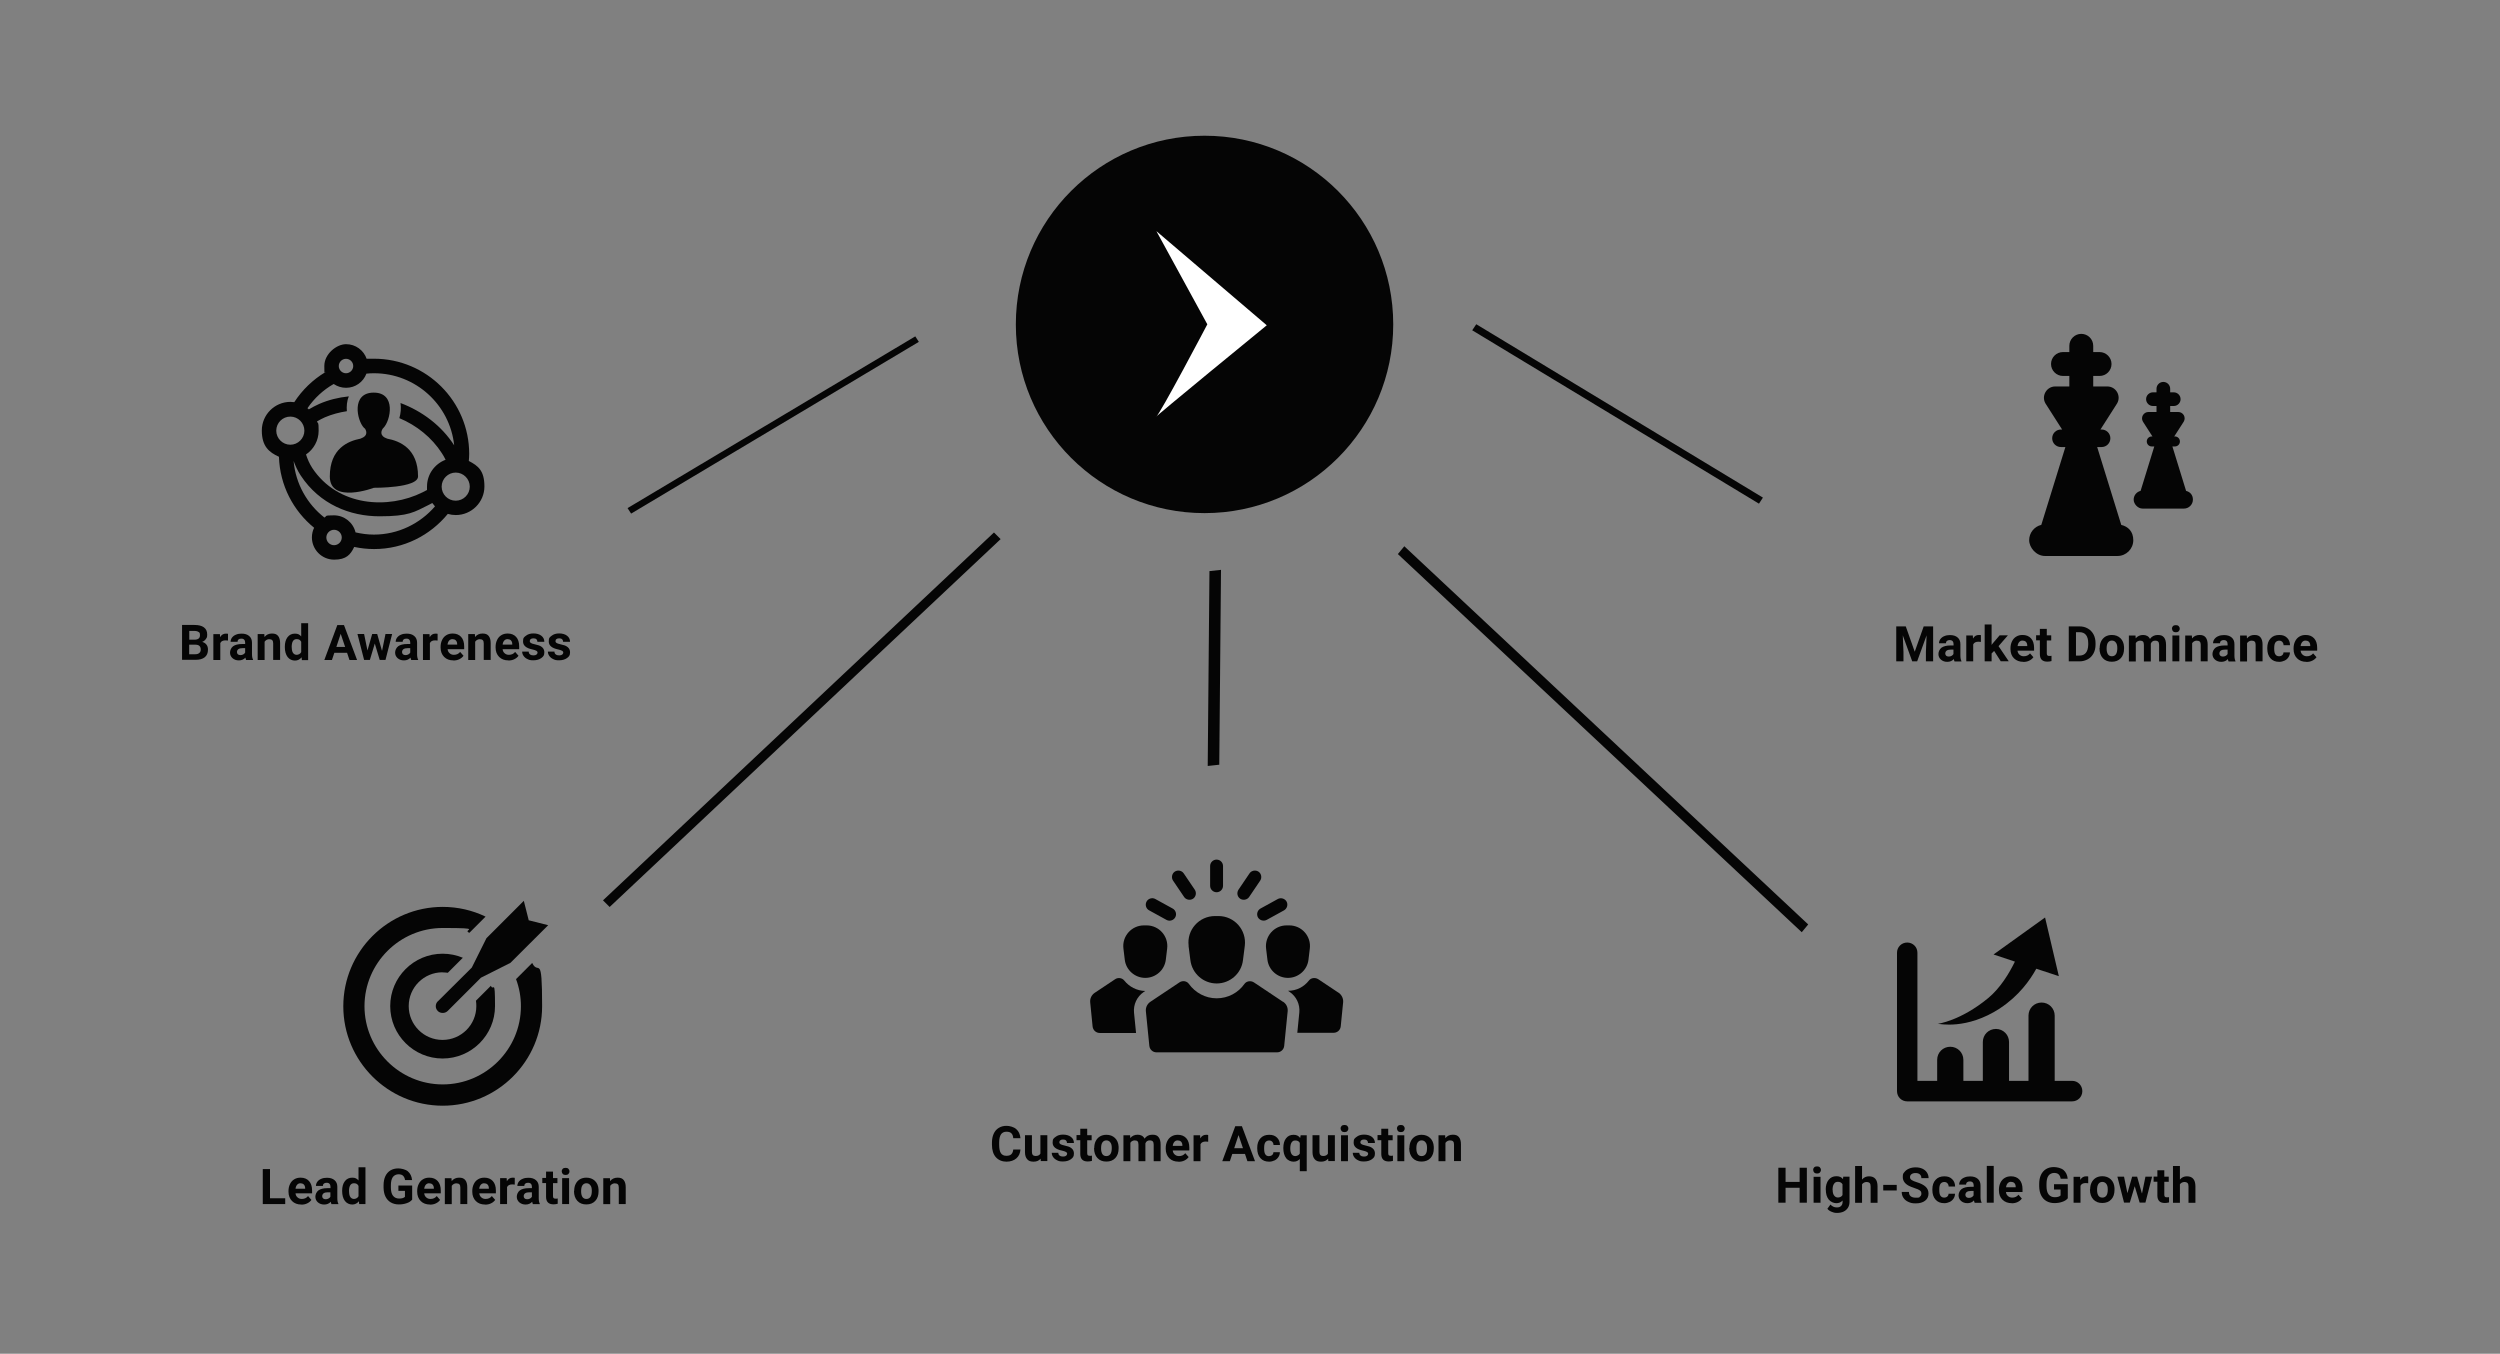 <svg viewBox="0 0 2595.4 1405.4" version="1.1" xmlns="http://www.w3.org/2000/svg">
  <rect x="0" y="0" width="2595.4" height="1405.4" fill="#808080" stroke="none"/>
  <defs>
    <style>
      .cls-1 {
        fill: #050505;
      }

      .cls-2 {
        fill: #fff;
      }
    </style>
  </defs>
  
  <g>
    <g id="Layer_1">
      <g>
        <path d="M535.7,1016.4c3.3,8.8,5.1,18.3,5.1,28.2,0,44.8-36.5,81.2-81.2,81.2s-81.2-36.5-81.2-81.2,36.5-81.2,81.2-81.2,19.1,1.8,27.7,5l16.8-16.8c-13.5-6.5-28.6-10.1-44.5-10.1-56.9,0-103.2,46.3-103.2,103.2s46.3,103.2,103.2,103.2,103.2-46.3,103.2-103.2-3.7-31.3-10.3-45l-16.8,16.8Z" class="cls-1"></path>
        <path d="M459.6,1009.5c1.9,0,3.6.2,5.3.4l15.6-15.6c-6.5-2.7-13.5-4.2-21-4.2-30,0-54.4,24.4-54.4,54.4s24.4,54.4,54.4,54.4,54.4-24.4,54.4-54.4-1.5-14.7-4.3-21.1l-15.5,15.5c.3,1.8.4,3.6.4,5.6,0,19.4-15.7,35.1-35.1,35.1s-35.1-15.7-35.1-35.1c0-19.4,15.7-35.1,35.1-35.1Z" class="cls-1"></path>
        <path d="M454.5,1039.5c-2.8,2.8-2.8,7.3,0,10.1,1.3,1.3,3.1,2,5.1,2s3.7-.7,5.1-2l34.6-34.6,30.6-15.4,39.2-39.1-20.2-5.1-5.1-20.2-38.8,38.8-15.2,30.5-35.3,35.1Z" class="cls-1"></path>
      </g>
      <g>
        <path d="M378.8,444.8c1.3,2,4.2,7.5-4.6,10.6h0c-12.8,2.5-31.8,10.2-31.8,39.2s45.8,11.8,45.8,11.8c0,0,45.8.4,45.8-11.8,0-29.1-19.2-36.8-32-39.2-8.7-3-5.9-8.5-4.6-10.5.3-.2.5-.4.7-.7,7.4-7.5,13.5-36.6-10.1-36.6s-17.5,29-10.1,36.6c.4.4.6.5.9.7Z" class="cls-1"></path>
        <path d="M486.7,478.7c.2-2.5.4-5,.4-7.5,0-54.5-44.3-98.8-98.8-98.8s-5.1,0-7.6.3c-3-9-11.5-15.4-21.4-15.4s-22.6,10.1-22.6,22.6.4,4.4,1,6.5c-13,7.8-24,18.5-32.2,31.1-1.3-.2-2.7-.3-4-.3-16.3,0-29.7,13.3-29.7,29.7s7.4,22.6,17.8,27.3c.9,29.7,14.9,56.1,36.5,73.7-1.5,3-2.3,6.5-2.3,10,0,12.7,10.3,23.1,23.1,23.1s17.1-5.4,20.8-13.2c6.7,1.4,13.6,2.2,20.7,2.2,30.9,0,58.3-14.3,76.5-36.5,2.7.8,5.5,1.2,8.3,1.2,16.3,0,29.7-13.3,29.7-29.7s-6.5-21.4-16.1-26.4ZM359.2,372.5c4.2,0,7.5,3.4,7.5,7.5s-3.4,7.5-7.5,7.5-7.5-3.4-7.5-7.5,3.4-7.5,7.5-7.5ZM346.7,398.8c3.6,2.4,7.9,3.8,12.6,3.8,9.7,0,17.9-6.1,21.1-14.7,2.6-.3,5.2-.4,7.9-.4,43.2,0,78.8,32.8,83.2,74.8-13.1-20.3-33.1-35.4-55.7-43.9.7,5.1.3,10.7-1.2,15.7,17.9,7.5,33.7,20.1,44.2,36.5,1.4,2.2,2.7,4.4,3.8,6.7-11.3,4.3-19.3,15.1-19.3,27.8s0,2.3.2,3.5c-1.5.8-3.1,1.6-4.8,2.5-35.6,17.8-87.8,15-114.5-25.2-2.9-4.5-5-9.3-6.5-14.1,7.9-5.3,13.1-14.4,13.1-24.6s-.6-6.7-1.7-9.7c2.7-1.6,5.4-3,8.3-4.3,7.3-3.1,14.9-5.1,22.7-6.3-.4-5.2,0-10.6,2-15.2,0,0,0-.2,0-.2-10.6,1.1-21,3.6-30.8,7.9-3.7,1.6-7.3,3.6-10.7,5.6-.4-.4-.9-.8-1.4-1.2,7.1-10.4,16.3-18.9,27.1-25.1ZM301.4,432.5c8.1,0,14.6,6.6,14.6,14.6s-6.6,14.6-14.6,14.6-14.6-6.6-14.6-14.6,6.5-14.6,14.6-14.6ZM346.8,566c-4.4,0-8-3.6-8-8s3.6-8,8-8,8,3.6,8,8c0,4.4-3.6,8-8,8ZM388.2,555c-6.6,0-13-.9-19.1-2.3-2.4-10.1-11.5-17.7-22.4-17.7s-6.9.8-9.9,2.3c-17.8-13.9-29.9-34.9-32-58.8,1.8,5.1,4.2,10.3,7.5,15.3,19.6,29.7,51,42.2,81.7,42.2s36-4.4,51.2-11.9c1.2-.6,2.4-1.2,3.6-1.9.9,1.2,1.8,2.4,2.8,3.5-15.4,17.8-38.1,29.3-63.5,29.3ZM473.1,519.8c-8.1,0-14.6-6.6-14.6-14.6s6.6-14.6,14.6-14.6,14.6,6.6,14.6,14.6-6.5,14.6-14.6,14.6Z" class="cls-1"></path>
      </g>
      <g>
        <path d="M2151.3,1122.1h-18.2v-67.7c0-7.5-6-13.6-13.6-13.6s-13.6,6-13.6,13.6v67.7h-20.2v-40.3c0-7.5-6-13.6-13.6-13.6s-13.6,6-13.6,13.6v40.3h-20.2v-21.8c0-7.5-6-13.6-13.6-13.6s-13.6,6-13.6,13.6v21.8h-20.5v-133c0-5.9-4.7-10.6-10.6-10.6s-10.6,4.7-10.6,10.6v143.7c0,5.9,4.7,10.6,10.6,10.6h171.2c5.9,0,10.6-4.7,10.6-10.6s-4.6-10.7-10.5-10.7Z" class="cls-1"></path>
        <path d="M2076.4,1046.7c19.5-12.8,31.2-29.3,37.6-41l23.4,7.7-14.3-60.9-53.5,38.4,22.2,7.4c-5.7,11.7-15,27.4-27.9,38-28.7,23.6-52.2,26.6-52.2,26.6,1.3-.2,29.8,6.7,64.8-16.2Z" class="cls-1"></path>
      </g>
      <g>
        <path d="M1167.7,996.4c1.3,10.7,10.5,18.8,21.3,18.8s20-8.1,21.3-18.8l1.4-11.6c1.6-12.8-8.4-24.1-21.3-24.1h-2.8c-12.9,0-22.9,11.3-21.3,24.1l1.4,11.6Z" class="cls-1"></path>
        <path d="M1314.4,984.8l1.4,11.6c1.3,10.7,10.5,18.8,21.3,18.8s20-8.1,21.3-18.8l1.4-11.6c1.6-12.8-8.4-24.1-21.3-24.1h-2.8c-12.9,0-22.8,11.3-21.3,24.1Z" class="cls-1"></path>
        <path d="M1167.2,1018c-2.3-2.9-6.6-3.5-9.7-1.3l-21,14c-3.3,2.2-5.1,6-4.7,9.9l2.5,25.1c.4,3.8,3.6,6.7,7.4,6.7h37.7l-2.1-21.1c-.8-8.4,3-16.6,10-21.4l1.6-1.1h0c-8.7-.2-16.6-4.4-21.7-10.8Z" class="cls-1"></path>
        <path d="M1389.6,1030.6l-21-14c-3.1-2-7.5-1.6-9.7,1.3-5.1,6.6-12.9,10.7-21.7,10.7h0l1.6,1.1c7.1,4.8,10.9,13,10.1,21.4l-2.1,21.1h37.7c3.8,0,7-2.8,7.4-6.7l2.5-25.1c.3-3.8-1.5-7.6-4.8-9.9Z" class="cls-1"></path>
        <path d="M1331.9,1040l-30.1-20.1c-3.2-2.1-7.7-1.5-9.9,1.6-6.4,9.1-17,14.9-28.8,14.9s-22.3-5.9-28.8-14.9c-2.2-3.2-6.7-3.8-9.9-1.6l-30.1,20.1c-3.3,2.2-5.1,6-4.7,9.9l3.6,35.9c.4,3.8,3.6,6.7,7.4,6.7h125.2c3.8,0,7-2.8,7.4-6.7l3.6-35.9c.4-4-1.4-7.7-4.7-9.9Z" class="cls-1"></path>
        <path d="M1233.9,981.9l1.9,14.9c1.7,13.8,13.4,24.2,27.3,24.2s25.7-10.4,27.3-24.2l1.9-14.9c2-16.4-10.8-30.9-27.3-30.9h-3.6c-16.7,0-29.5,14.5-27.4,30.9Z" class="cls-1"></path>
        <path d="M1263,926.3c3.7,0,6.7-3,6.7-6.7v-20.5c0-3.7-3-6.7-6.7-6.7s-6.7,3-6.7,6.7v20.5c0,3.7,3.1,6.7,6.7,6.7Z" class="cls-1"></path>
        <path d="M1229.3,931.2c2,3,6.3,3.8,9.3,1.8,3-2,3.8-6.3,1.8-9.3l-11.5-17c-2-3-6.3-3.8-9.3-1.8-3,2-3.8,6.3-1.8,9.3l11.5,17Z" class="cls-1"></path>
        <path d="M1193,945.1l18,9.9c3.2,1.8,7.4.5,9.1-2.7,1.8-3.2.5-7.4-2.7-9.1l-18-9.9c-3.2-1.8-7.4-.5-9.1,2.7-1.8,3.3-.5,7.4,2.7,9.1Z" class="cls-1"></path>
        <path d="M1287.5,933c3,2,7.3,1.2,9.3-1.8l11.5-17c2-3,1.2-7.3-1.8-9.3-3-2-7.3-1.2-9.3,1.8l-11.5,17c-2,3.1-1.2,7.3,1.8,9.3Z" class="cls-1"></path>
        <path d="M1305.9,952.3c1.8,3.2,5.9,4.4,9.1,2.7l18-9.9c3.2-1.8,4.4-5.9,2.7-9.1-1.8-3.2-5.9-4.4-9.1-2.7l-18,9.9c-3.2,1.8-4.4,5.9-2.7,9.1Z" class="cls-1"></path>
      </g>
      <g>
        <circle r="195.9" cy="336.8" cx="1250.5" class="cls-1"></circle>
        <path d="M1200.7,240.1l114.4,97.6s-118.6,97-115,95.2c3.6-1.7,53.3-96.2,53.3-96.2l-52.8-96.6Z" class="cls-2" id="Arrow"></path>
      </g>
      <polygon points="953.9 354.9 655.2 533.2 651.5 527.5 950.2 349.2 953.9 354.9" class="cls-1"></polygon>
      <polygon points="1038.8 559.7 632.9 941.6 626 934.7 1031.9 552.8 1038.8 559.7" class="cls-1"></polygon>
      <polygon points="1528.4 342.9 1826.1 522.9 1830.2 516.6 1532.6 336.6 1528.4 342.9" class="cls-1"></polygon>
      <polygon points="1451.2 575.2 1870.5 967.8 1877.2 959.7 1457.9 567.1 1451.2 575.2" class="cls-1"></polygon>
      <polygon points="1267.6 591.6 1265.8 793.9 1253.8 795.2 1255.6 592.9 1267.6 591.6" class="cls-1"></polygon>
      <path d="M2202.2,544.9l-25-80.8h4.6c5.1,0,9.1-4.1,9.1-9.1h0c0-5.1-4.1-9.1-9.1-9.1h-1.2l17.3-27.1c4.5-7.8-1.1-17.6-10.2-17.6h-14.6v-10.9h6.6c6.9,0,12.4-5.6,12.4-12.4s-5.6-12.4-12.4-12.4h-6.6v-6.5c0-6.9-5.6-12.4-12.4-12.4s-12.4,5.6-12.4,12.4v6.5h-6.6c-6.9,0-12.4,5.6-12.4,12.4s5.6,12.4,12.4,12.4h6.6v10.9h-14.6c-9,0-14.7,9.8-10.2,17.6l17.3,27.1h-1.2c-5.1,0-9.1,4.1-9.1,9.1h0c0,5.1,4.1,9.1,9.1,9.1h4.6l-25,80.8c-7.2,1.7-12.6,8.2-12.6,15.9s7.3,16.4,16.4,16.4h75.3c9,0,16.4-7.3,16.4-16.4s-5.4-14.2-12.6-15.9Z" class="cls-1"></path>
      <path d="M2269.5,509.6l-14.2-46.1h2.6c2.9,0,5.2-2.3,5.2-5.2h0c0-2.9-2.3-5.2-5.2-5.2h-.7l9.9-15.4c2.6-4.5-.6-10-5.8-10h-8.3v-6.2h3.7c3.9,0,7.1-3.2,7.1-7.1s-3.2-7.1-7.1-7.1h-3.7v-3.7c0-3.9-3.2-7.1-7.1-7.1s-7.1,3.2-7.1,7.1v3.7h-3.7c-3.9,0-7.1,3.2-7.1,7.1s3.2,7.1,7.1,7.1h3.7v6.2h-8.3c-5.2,0-8.4,5.6-5.8,10l9.9,15.4h-.7c-2.9,0-5.2,2.3-5.2,5.2h0c0,2.9,2.3,5.2,5.2,5.2h2.6l-14.2,46.1c-4.1,1-7.2,4.7-7.2,9.1s4.2,9.3,9.3,9.3h42.9c5.1,0,9.3-4.2,9.3-9.3s-3.1-8.1-7.2-9.1Z" class="cls-1"></path>
      <g>
        <path d="M189,685.1v-36.3h12.7c4.4,0,7.7.8,10,2.5,2.3,1.7,3.4,4.2,3.4,7.4s-.5,3.3-1.4,4.7c-.9,1.4-2.2,2.3-3.8,3,1.9.5,3.3,1.4,4.4,2.8,1.1,1.4,1.6,3.1,1.6,5.2,0,3.5-1.1,6.1-3.3,7.9-2.2,1.8-5.4,2.7-9.5,2.7h-14.1ZM196.4,664.1h5.5c3.8,0,5.7-1.6,5.7-4.5s-.5-2.8-1.4-3.5c-1-.7-2.5-1.1-4.5-1.1h-5.2v9.1ZM196.4,669.4v9.8h6.4c1.8,0,3.1-.4,4.1-1.3,1-.8,1.5-2,1.5-3.5,0-3.3-1.7-5-5.2-5.1h-6.8Z" class="cls-1"></path>
        <path d="M236.7,665c-1-.1-1.8-.2-2.6-.2-2.7,0-4.5.9-5.4,2.8v17.6h-7.2v-26.9h6.8l.2,3.2c1.4-2.5,3.4-3.7,6-3.7s1.5.1,2.2.3v6.9Z" class="cls-1"></path>
        <path d="M255.5,685.1c-.3-.6-.6-1.5-.7-2.4-1.7,1.9-4,2.9-6.8,2.9s-4.8-.8-6.6-2.3c-1.7-1.5-2.6-3.5-2.6-5.8s1.1-5,3.2-6.6c2.1-1.5,5.2-2.3,9.2-2.3h3.3v-1.5c0-1.2-.3-2.2-1-3-.6-.7-1.6-1.1-3-1.1s-2.2.3-2.9.9c-.7.6-1,1.4-1,2.4h-7.2c0-1.6.5-3,1.4-4.3,1-1.3,2.3-2.4,4.1-3.1,1.8-.8,3.7-1.1,5.9-1.1,3.3,0,6,.8,7.9,2.5,2,1.7,2.9,4,2.9,7v11.7c0,2.6.4,4.5,1.1,5.8v.4h-7.3ZM249.6,680.1c1.1,0,2-.2,2.9-.7.9-.5,1.6-1.1,2-1.9v-4.6h-2.7c-3.6,0-5.5,1.2-5.8,3.7v.4c0,.9.3,1.6.9,2.2.6.6,1.5.9,2.6.9Z" class="cls-1"></path>
        <path d="M274.4,658.2l.2,3.1c1.9-2.4,4.5-3.6,7.7-3.6s5,.8,6.4,2.5c1.4,1.7,2.1,4.2,2.1,7.5v17.4h-7.2v-17.2c0-1.5-.3-2.6-1-3.3-.7-.7-1.8-1-3.3-1s-3.5.9-4.6,2.6v19h-7.2v-26.9h6.8Z" class="cls-1"></path>
        <path d="M295.7,671.5c0-4.2.9-7.5,2.8-10,1.9-2.5,4.5-3.7,7.7-3.7s4.8,1,6.5,2.9v-13.7h7.2v38.3h-6.5l-.3-2.9c-1.8,2.2-4.1,3.4-6.9,3.4s-5.7-1.2-7.6-3.7c-1.9-2.5-2.9-6-2.9-10.4ZM302.9,672c0,2.5.4,4.5,1.3,5.8.9,1.3,2.2,2,3.8,2s3.8-.9,4.7-2.8v-10.7c-.9-1.9-2.4-2.8-4.7-2.8-3.5,0-5.2,2.8-5.2,8.5Z" class="cls-1"></path>
        <path d="M360.2,677.7h-13.1l-2.5,7.5h-7.9l13.5-36.3h6.9l13.6,36.3h-7.9l-2.5-7.5ZM349.2,671.6h9.1l-4.6-13.6-4.5,13.6Z" class="cls-1"></path>
        <path d="M396.7,675.4l3.5-17.2h6.9l-6.9,26.9h-6l-5.1-17-5.1,17h-6l-6.9-26.9h6.9l3.5,17.1,4.9-17.1h5.2l4.9,17.2Z" class="cls-1"></path>
        <path d="M426.9,685.1c-.3-.6-.6-1.5-.7-2.4-1.7,1.9-4,2.9-6.8,2.9s-4.8-.8-6.6-2.3c-1.7-1.5-2.6-3.5-2.6-5.8s1.1-5,3.2-6.6c2.1-1.5,5.2-2.3,9.2-2.3h3.3v-1.5c0-1.2-.3-2.2-1-3-.6-.7-1.6-1.1-3-1.1s-2.2.3-2.9.9c-.7.6-1,1.4-1,2.4h-7.2c0-1.6.5-3,1.4-4.3,1-1.3,2.3-2.4,4.1-3.1,1.8-.8,3.7-1.1,5.9-1.1,3.3,0,6,.8,7.9,2.5,2,1.7,2.9,4,2.9,7v11.7c0,2.6.4,4.5,1.1,5.8v.4h-7.3ZM421,680.1c1.1,0,2-.2,2.9-.7.9-.5,1.6-1.1,2-1.9v-4.6h-2.7c-3.6,0-5.5,1.2-5.8,3.7v.4c0,.9.3,1.6.9,2.2.6.6,1.5.9,2.6.9Z" class="cls-1"></path>
        <path d="M454.3,665c-1-.1-1.8-.2-2.6-.2-2.7,0-4.5.9-5.4,2.8v17.6h-7.2v-26.9h6.8l.2,3.2c1.4-2.5,3.4-3.7,6-3.7s1.5.1,2.2.3v6.9Z" class="cls-1"></path>
        <path d="M470.7,685.6c-4,0-7.2-1.2-9.6-3.6s-3.7-5.7-3.7-9.7v-.7c0-2.7.5-5.1,1.6-7.3,1-2.1,2.5-3.8,4.4-4.9,1.9-1.2,4.1-1.7,6.6-1.7,3.7,0,6.6,1.2,8.7,3.5,2.1,2.3,3.2,5.6,3.2,9.9v2.9h-17.2c.2,1.8.9,3.2,2.1,4.2,1.2,1.1,2.7,1.6,4.4,1.6,2.8,0,4.9-1,6.5-3l3.5,4c-1.1,1.5-2.5,2.7-4.4,3.6-1.8.9-3.9,1.3-6.1,1.3ZM469.8,663.5c-1.4,0-2.6.5-3.5,1.5-.9,1-1.5,2.4-1.7,4.2h10v-.6c0-1.6-.5-2.8-1.3-3.7-.8-.9-2-1.3-3.5-1.3Z" class="cls-1"></path>
        <path d="M493,658.2l.2,3.1c1.9-2.4,4.5-3.6,7.7-3.6s5,.8,6.4,2.5c1.4,1.7,2.1,4.2,2.1,7.5v17.4h-7.2v-17.2c0-1.5-.3-2.6-1-3.3-.7-.7-1.8-1-3.3-1s-3.5.9-4.6,2.6v19h-7.2v-26.9h6.8Z" class="cls-1"></path>
        <path d="M527.8,685.6c-4,0-7.2-1.2-9.6-3.6s-3.7-5.7-3.7-9.7v-.7c0-2.7.5-5.1,1.6-7.3,1-2.1,2.5-3.8,4.4-4.9,1.9-1.2,4.1-1.7,6.6-1.7,3.7,0,6.6,1.2,8.7,3.5,2.1,2.3,3.2,5.6,3.2,9.9v2.9h-17.2c.2,1.8.9,3.2,2.1,4.2,1.2,1.1,2.7,1.6,4.4,1.6,2.8,0,4.9-1,6.5-3l3.5,4c-1.1,1.5-2.5,2.7-4.4,3.6-1.8.9-3.9,1.3-6.1,1.3ZM527,663.5c-1.4,0-2.6.5-3.5,1.5-.9,1-1.5,2.4-1.7,4.2h10v-.6c0-1.6-.5-2.8-1.3-3.7-.8-.9-2-1.3-3.5-1.3Z" class="cls-1"></path>
        <path d="M558.1,677.7c0-.9-.4-1.6-1.3-2.1-.9-.5-2.3-1-4.2-1.4-6.4-1.3-9.6-4.1-9.6-8.2s1-4.4,3-6,4.6-2.4,7.8-2.4,6.2.8,8.2,2.4c2.1,1.6,3.1,3.7,3.1,6.3h-7.2c0-1-.3-1.9-1-2.6-.7-.7-1.7-1-3.1-1s-2.2.3-2.8.8c-.7.5-1,1.2-1,2.1s.4,1.4,1.1,1.9,2,.9,3.8,1.3c1.8.4,3.3.8,4.5,1.2,3.8,1.4,5.7,3.8,5.7,7.2s-1.1,4.4-3.2,6c-2.1,1.5-4.8,2.3-8.2,2.3s-4.3-.4-6-1.2c-1.8-.8-3.1-1.9-4.1-3.3s-1.5-2.9-1.5-4.5h6.8c0,1.3.5,2.3,1.4,2.9.9.7,2.1,1,3.5,1s2.4-.3,3.1-.8c.7-.5,1.1-1.2,1.1-2.1Z" class="cls-1"></path>
        <path d="M584.8,677.7c0-.9-.4-1.6-1.3-2.1-.9-.5-2.3-1-4.2-1.4-6.4-1.3-9.6-4.1-9.6-8.2s1-4.4,3-6,4.6-2.4,7.8-2.4,6.2.8,8.2,2.4c2.1,1.6,3.1,3.7,3.1,6.3h-7.2c0-1-.3-1.9-1-2.6-.7-.7-1.7-1-3.1-1s-2.2.3-2.8.8c-.7.5-1,1.2-1,2.1s.4,1.4,1.1,1.9,2,.9,3.8,1.3c1.8.4,3.3.8,4.5,1.2,3.8,1.4,5.7,3.8,5.7,7.2s-1.1,4.4-3.2,6c-2.1,1.5-4.8,2.3-8.2,2.3s-4.3-.4-6-1.2c-1.8-.8-3.1-1.9-4.1-3.3s-1.5-2.9-1.5-4.5h6.8c0,1.3.5,2.3,1.4,2.9.9.7,2.1,1,3.5,1s2.4-.3,3.1-.8c.7-.5,1.1-1.2,1.1-2.1Z" class="cls-1"></path>
      </g>
      <g>
        <path d="M280.2,1244h15.9v6h-23.3v-36.3h7.5v30.3Z" class="cls-1"></path>
        <path d="M312.8,1250.5c-4,0-7.2-1.2-9.6-3.6s-3.7-5.7-3.7-9.7v-.7c0-2.7.5-5.1,1.6-7.3,1-2.1,2.5-3.8,4.4-4.9,1.9-1.2,4.1-1.7,6.6-1.7,3.7,0,6.6,1.2,8.7,3.5,2.1,2.3,3.2,5.6,3.2,9.9v2.9h-17.2c.2,1.8.9,3.2,2.1,4.2,1.2,1.1,2.7,1.6,4.4,1.6,2.8,0,4.9-1,6.5-3l3.5,4c-1.1,1.5-2.5,2.7-4.4,3.6-1.8.9-3.9,1.3-6.1,1.3ZM312,1228.4c-1.4,0-2.6.5-3.5,1.5-.9,1-1.5,2.4-1.7,4.2h10v-.6c0-1.6-.5-2.8-1.3-3.7-.8-.9-2-1.3-3.5-1.3Z" class="cls-1"></path>
        <path d="M344.1,1250c-.3-.6-.6-1.5-.7-2.4-1.7,1.9-4,2.9-6.8,2.9s-4.8-.8-6.6-2.3c-1.7-1.5-2.6-3.5-2.6-5.8s1.1-5,3.2-6.6c2.1-1.5,5.2-2.3,9.2-2.3h3.3v-1.5c0-1.2-.3-2.2-1-3-.6-.7-1.6-1.1-3-1.1s-2.2.3-2.9.9c-.7.6-1,1.4-1,2.4h-7.2c0-1.6.5-3,1.4-4.3,1-1.3,2.3-2.4,4.1-3.1,1.8-.8,3.7-1.1,5.9-1.1,3.3,0,6,.8,7.9,2.5,2,1.7,2.9,4,2.9,7v11.7c0,2.6.4,4.5,1.1,5.8v.4h-7.3ZM338.1,1245c1.1,0,2-.2,2.9-.7.9-.5,1.6-1.1,2-1.9v-4.6h-2.7c-3.6,0-5.5,1.2-5.8,3.7v.4c0,.9.3,1.6.9,2.2.6.6,1.5.9,2.6.9Z" class="cls-1"></path>
        <path d="M355.2,1236.3c0-4.2.9-7.5,2.8-10s4.5-3.7,7.7-3.7,4.8,1,6.5,2.9v-13.7h7.2v38.2h-6.5l-.3-2.9c-1.8,2.2-4.1,3.4-6.9,3.4s-5.7-1.2-7.6-3.7c-1.9-2.5-2.9-6-2.9-10.4ZM362.4,1236.9c0,2.5.4,4.5,1.3,5.8.9,1.3,2.2,2,3.8,2s3.8-.9,4.7-2.8v-10.7c-.9-1.9-2.4-2.8-4.7-2.8-3.5,0-5.2,2.8-5.2,8.5Z" class="cls-1"></path>
        <path d="M427.9,1245.4c-1.3,1.6-3.2,2.9-5.7,3.7-2.5.9-5.2,1.3-8.2,1.3s-5.9-.7-8.3-2.1c-2.4-1.4-4.2-3.4-5.5-6s-1.9-5.7-2-9.2v-2.5c0-3.6.6-6.8,1.8-9.4,1.2-2.6,3-4.7,5.3-6.1s5-2.1,8.1-2.1,7.7,1,10.1,3.1c2.4,2.1,3.9,5,4.3,9h-7.3c-.3-2.1-1.1-3.6-2.2-4.6s-2.7-1.4-4.7-1.4-4.5,1-5.8,2.9c-1.3,1.9-2,4.7-2,8.5v2.3c0,3.8.7,6.7,2.2,8.6s3.6,2.9,6.4,2.9,4.8-.6,6-1.8v-6.2h-6.8v-5.5h14.3v14.5Z" class="cls-1"></path>
        <path d="M446.4,1250.5c-4,0-7.2-1.2-9.6-3.6s-3.7-5.7-3.7-9.7v-.7c0-2.7.5-5.1,1.6-7.3,1-2.1,2.5-3.8,4.4-4.9,1.9-1.2,4.1-1.7,6.6-1.7,3.7,0,6.6,1.2,8.7,3.5,2.1,2.3,3.2,5.6,3.2,9.9v2.9h-17.2c.2,1.8.9,3.2,2.1,4.2,1.2,1.1,2.7,1.6,4.4,1.6,2.8,0,4.9-1,6.5-3l3.5,4c-1.1,1.5-2.5,2.7-4.4,3.6-1.8.9-3.9,1.3-6.1,1.3ZM445.6,1228.4c-1.4,0-2.6.5-3.5,1.5-.9,1-1.5,2.4-1.7,4.2h10v-.6c0-1.6-.5-2.8-1.3-3.7-.8-.9-2-1.3-3.5-1.3Z" class="cls-1"></path>
        <path d="M468.7,1223.1l.2,3.1c1.9-2.4,4.5-3.6,7.7-3.6s5,.8,6.4,2.5c1.4,1.7,2.1,4.2,2.1,7.5v17.4h-7.2v-17.2c0-1.5-.3-2.6-1-3.3-.7-.7-1.8-1-3.3-1s-3.5.9-4.6,2.6v19h-7.2v-26.9h6.8Z" class="cls-1"></path>
        <path d="M503.6,1250.5c-4,0-7.2-1.2-9.6-3.6s-3.7-5.7-3.7-9.7v-.7c0-2.7.5-5.1,1.6-7.3,1-2.1,2.5-3.8,4.4-4.9,1.9-1.2,4.1-1.7,6.6-1.7,3.7,0,6.6,1.2,8.7,3.5,2.1,2.3,3.2,5.6,3.2,9.9v2.9h-17.2c.2,1.8.9,3.2,2.1,4.2,1.2,1.1,2.7,1.6,4.4,1.6,2.8,0,4.9-1,6.5-3l3.5,4c-1.1,1.5-2.5,2.7-4.4,3.6-1.8.9-3.9,1.3-6.1,1.3ZM502.7,1228.4c-1.4,0-2.6.5-3.5,1.5-.9,1-1.5,2.4-1.7,4.2h10v-.6c0-1.6-.5-2.8-1.3-3.7-.8-.9-2-1.3-3.5-1.3Z" class="cls-1"></path>
        <path d="M534.4,1229.8c-1-.1-1.8-.2-2.6-.2-2.7,0-4.5.9-5.4,2.8v17.6h-7.2v-26.9h6.8l.2,3.2c1.4-2.5,3.4-3.7,6-3.7s1.5.1,2.2.3v6.9Z" class="cls-1"></path>
        <path d="M553.2,1250c-.3-.6-.6-1.5-.7-2.4-1.7,1.9-4,2.9-6.8,2.9s-4.8-.8-6.6-2.3c-1.7-1.5-2.6-3.5-2.6-5.8s1.1-5,3.2-6.6c2.1-1.5,5.2-2.3,9.2-2.3h3.3v-1.5c0-1.2-.3-2.2-1-3-.6-.7-1.6-1.1-3-1.1s-2.2.3-2.9.9c-.7.6-1,1.4-1,2.4h-7.2c0-1.6.5-3,1.4-4.3,1-1.3,2.3-2.4,4.1-3.1,1.8-.8,3.7-1.1,5.9-1.1,3.3,0,6,.8,7.9,2.5,2,1.7,2.9,4,2.9,7v11.7c0,2.6.4,4.5,1.1,5.8v.4h-7.3ZM547.3,1245c1.1,0,2-.2,2.9-.7.9-.5,1.6-1.1,2-1.9v-4.6h-2.7c-3.6,0-5.5,1.2-5.8,3.7v.4c0,.9.3,1.6.9,2.2.6.6,1.5.9,2.6.9Z" class="cls-1"></path>
        <path d="M574.1,1216.4v6.6h4.6v5.3h-4.6v13.4c0,1,.2,1.7.6,2.1.4.4,1.1.6,2.2.6s1.5,0,2.1-.2v5.5c-1.4.4-2.9.6-4.4.6-5,0-7.6-2.5-7.7-7.6v-14.5h-3.9v-5.3h3.9v-6.6h7.2Z" class="cls-1"></path>
        <path d="M583.1,1216.1c0-1.1.4-2,1.1-2.7.7-.7,1.7-1,3-1s2.2.3,2.9,1c.7.7,1.1,1.6,1.1,2.7s-.4,2-1.1,2.7c-.7.7-1.7,1-2.9,1s-2.2-.3-2.9-1-1.1-1.6-1.1-2.7ZM590.8,1250h-7.2v-26.9h7.2v26.9Z" class="cls-1"></path>
        <path d="M596.1,1236.3c0-2.7.5-5.1,1.5-7.1,1-2.1,2.5-3.7,4.4-4.9,1.9-1.1,4.2-1.7,6.7-1.7,3.6,0,6.6,1.1,8.9,3.3,2.3,2.2,3.6,5.2,3.8,9.1v1.8c0,4.1-1.1,7.5-3.4,9.9-2.3,2.5-5.4,3.7-9.3,3.7s-7-1.2-9.3-3.7c-2.3-2.5-3.5-5.9-3.5-10.2v-.3ZM603.3,1236.8c0,2.6.5,4.5,1.4,5.9,1,1.4,2.3,2,4.1,2s3.1-.7,4.1-2c1-1.3,1.5-3.5,1.5-6.4s-.5-4.5-1.5-5.8c-1-1.4-2.4-2.1-4.1-2.1s-3.1.7-4.1,2.1c-1,1.4-1.4,3.5-1.4,6.4Z" class="cls-1"></path>
        <path d="M633.2,1223.1l.2,3.1c1.9-2.4,4.5-3.6,7.7-3.6s5,.8,6.4,2.5c1.4,1.7,2.1,4.2,2.1,7.5v17.4h-7.2v-17.2c0-1.5-.3-2.6-1-3.3-.7-.7-1.8-1-3.3-1s-3.5.9-4.6,2.6v19h-7.2v-26.9h6.8Z" class="cls-1"></path>
      </g>
      <g>
        <path d="M1059.4,1193.4c-.3,3.9-1.7,7-4.3,9.2-2.6,2.2-6,3.4-10.3,3.4s-8.3-1.6-11-4.7c-2.7-3.1-4-7.4-4-12.9v-2.2c0-3.5.6-6.6,1.8-9.2,1.2-2.7,3-4.7,5.3-6.1,2.3-1.4,4.9-2.1,8-2.1s7.6,1.1,10.1,3.4c2.6,2.2,4,5.4,4.4,9.4h-7.5c-.2-2.3-.8-4-2-5.1-1.1-1.1-2.8-1.6-5.1-1.6s-4.4.9-5.6,2.7c-1.2,1.8-1.9,4.6-1.9,8.3v2.7c0,3.9.6,6.8,1.8,8.6,1.2,1.8,3.1,2.7,5.6,2.7s4-.5,5.2-1.6c1.1-1.1,1.8-2.7,2-4.9h7.5Z" class="cls-1"></path>
        <path d="M1080.4,1202.8c-1.8,2.2-4.2,3.2-7.4,3.2s-5.1-.8-6.6-2.5c-1.5-1.7-2.3-4.1-2.3-7.3v-17.7h7.2v17.4c0,2.8,1.3,4.2,3.8,4.2s4.1-.8,5-2.5v-19.1h7.2v26.9h-6.8l-.2-2.7Z" class="cls-1"></path>
        <path d="M1107.9,1198c0-.9-.4-1.6-1.3-2.1-.9-.5-2.3-1-4.2-1.4-6.4-1.3-9.6-4.1-9.6-8.2s1-4.4,3-6c2-1.6,4.6-2.4,7.8-2.4s6.2.8,8.2,2.4c2.1,1.6,3.1,3.7,3.1,6.3h-7.2c0-1-.3-1.9-1-2.6-.7-.7-1.7-1-3.1-1s-2.2.3-2.8.8c-.7.5-1,1.2-1,2.1s.4,1.4,1.1,1.9c.8.5,2,.9,3.8,1.3,1.8.4,3.3.8,4.5,1.2,3.8,1.4,5.7,3.8,5.7,7.2s-1.1,4.4-3.2,6c-2.1,1.5-4.8,2.3-8.2,2.3s-4.3-.4-6-1.2-3.1-1.9-4.1-3.3c-1-1.4-1.5-2.9-1.5-4.5h6.8c0,1.3.5,2.3,1.4,2.9.9.7,2.1,1,3.5,1s2.4-.3,3.1-.8c.7-.5,1.1-1.2,1.1-2.1Z" class="cls-1"></path>
        <path d="M1128.7,1171.9v6.6h4.6v5.3h-4.6v13.4c0,1,.2,1.7.6,2.1.4.4,1.1.6,2.2.6s1.5,0,2.1-.2v5.5c-1.4.4-2.9.6-4.4.6-5,0-7.6-2.5-7.7-7.6v-14.5h-3.9v-5.3h3.9v-6.6h7.2Z" class="cls-1"></path>
        <path d="M1136,1191.8c0-2.7.5-5.1,1.5-7.1,1-2.1,2.5-3.7,4.4-4.9,1.9-1.1,4.2-1.7,6.7-1.7,3.6,0,6.6,1.1,8.9,3.3,2.3,2.2,3.6,5.2,3.8,9.1v1.8c0,4.1-1.1,7.4-3.4,9.9-2.3,2.5-5.4,3.7-9.3,3.7s-7-1.2-9.3-3.7c-2.3-2.5-3.5-5.9-3.5-10.2v-.3ZM1143.1,1192.3c0,2.6.5,4.5,1.4,5.9,1,1.4,2.3,2,4.1,2s3.1-.7,4.1-2c1-1.3,1.5-3.5,1.5-6.4s-.5-4.5-1.5-5.8c-1-1.4-2.4-2.1-4.1-2.1s-3.1.7-4.1,2.1c-1,1.4-1.4,3.5-1.4,6.4Z" class="cls-1"></path>
        <path d="M1173.2,1178.5l.2,3c1.9-2.3,4.5-3.5,7.7-3.5s5.9,1.4,7.1,4.1c1.9-2.7,4.6-4.1,8.1-4.1s5.1.8,6.5,2.6c1.4,1.7,2.1,4.3,2.1,7.7v17.2h-7.2v-17.2c0-1.5-.3-2.6-.9-3.3s-1.7-1.1-3.2-1.1c-2.2,0-3.7,1-4.5,3.1v18.5s-7.2,0-7.2,0v-17.2c0-1.6-.3-2.7-.9-3.4-.6-.7-1.7-1-3.1-1s-3.5.8-4.4,2.5v19.1h-7.2v-26.9h6.7Z" class="cls-1"></path>
        <path d="M1223.5,1206c-4,0-7.2-1.2-9.6-3.6s-3.7-5.7-3.7-9.7v-.7c0-2.7.5-5.1,1.6-7.3,1-2.1,2.5-3.8,4.4-4.9,1.9-1.2,4.1-1.7,6.6-1.7,3.7,0,6.6,1.2,8.7,3.5,2.1,2.3,3.2,5.6,3.2,9.9v2.9h-17.2c.2,1.8.9,3.2,2.1,4.2,1.2,1.1,2.7,1.6,4.4,1.6,2.8,0,4.9-1,6.5-3l3.5,4c-1.1,1.5-2.5,2.7-4.4,3.6-1.8.9-3.9,1.3-6.1,1.3ZM1222.7,1183.9c-1.4,0-2.6.5-3.5,1.5-.9,1-1.5,2.4-1.7,4.2h10v-.6c0-1.6-.5-2.8-1.3-3.7-.8-.9-2-1.3-3.5-1.3Z" class="cls-1"></path>
        <path d="M1254.3,1185.3c-1-.1-1.8-.2-2.6-.2-2.7,0-4.5.9-5.4,2.8v17.6h-7.2v-26.9h6.8l.2,3.2c1.4-2.5,3.4-3.7,6-3.7s1.5.1,2.2.3v6.9Z" class="cls-1"></path>
        <path d="M1292.4,1198h-13.1l-2.5,7.5h-7.9l13.5-36.3h6.9l13.6,36.3h-7.9l-2.5-7.5ZM1281.3,1192h9.1l-4.6-13.6-4.5,13.6Z" class="cls-1"></path>
        <path d="M1317.5,1200.2c1.3,0,2.4-.4,3.2-1.1.8-.7,1.3-1.7,1.3-2.9h6.7c0,1.8-.5,3.5-1.5,5-1,1.5-2.3,2.7-4,3.5-1.7.8-3.6,1.3-5.6,1.3-3.9,0-6.9-1.2-9.1-3.7s-3.3-5.8-3.3-10.1v-.5c0-4.2,1.1-7.5,3.3-9.9,2.2-2.5,5.2-3.7,9.1-3.7s6.1,1,8.1,2.9c2,1.9,3.1,4.5,3.1,7.7h-6.7c0-1.4-.5-2.5-1.3-3.4-.8-.9-1.9-1.3-3.3-1.3s-2.9.6-3.8,1.8-1.3,3.2-1.3,5.9v.8c0,2.8.4,4.8,1.3,6,.8,1.2,2.1,1.8,3.9,1.8Z" class="cls-1"></path>
        <path d="M1332.3,1191.8c0-4.2.9-7.6,2.8-10,1.9-2.5,4.5-3.7,7.8-3.7s5.2,1.1,6.9,3.3l.5-2.8h6.3v37.3h-7.2v-12.7c-1.7,1.9-3.8,2.8-6.5,2.8s-5.8-1.2-7.7-3.7c-1.9-2.5-2.9-6-2.9-10.5ZM1339.5,1192.3c0,2.6.5,4.5,1.4,5.9.9,1.3,2.2,2,3.8,2s3.8-.9,4.7-2.6v-11.1c-.9-1.7-2.4-2.5-4.6-2.5s-2.9.7-3.9,2c-.9,1.3-1.4,3.5-1.4,6.4Z" class="cls-1"></path>
        <path d="M1378.9,1202.8c-1.8,2.2-4.2,3.2-7.4,3.2s-5.1-.8-6.6-2.5c-1.5-1.7-2.3-4.1-2.3-7.3v-17.7h7.2v17.4c0,2.8,1.3,4.2,3.8,4.2s4.1-.8,5-2.5v-19.1h7.2v26.9h-6.8l-.2-2.7Z" class="cls-1"></path>
        <path d="M1391.7,1171.6c0-1.1.4-2,1.1-2.7s1.7-1,3-1,2.2.3,2.9,1c.7.7,1.1,1.6,1.1,2.7s-.4,2-1.1,2.7-1.7,1-2.9,1-2.2-.3-2.9-1c-.7-.7-1.1-1.6-1.1-2.7ZM1399.4,1205.5h-7.2v-26.9h7.2v26.9Z" class="cls-1"></path>
        <path d="M1420.4,1198c0-.9-.4-1.6-1.3-2.1-.9-.5-2.3-1-4.2-1.4-6.4-1.3-9.6-4.1-9.6-8.2s1-4.4,3-6c2-1.6,4.6-2.4,7.8-2.4s6.2.8,8.2,2.4c2,1.6,3.1,3.7,3.1,6.3h-7.2c0-1-.3-1.9-1-2.6-.7-.7-1.7-1-3.1-1s-2.2.3-2.8.8c-.7.5-1,1.2-1,2.1s.4,1.4,1.1,1.9c.8.5,2,.9,3.8,1.3,1.8.4,3.3.8,4.5,1.2,3.8,1.4,5.7,3.8,5.7,7.2s-1.1,4.4-3.2,6c-2.1,1.5-4.8,2.3-8.2,2.3s-4.3-.4-6-1.2c-1.8-.8-3.1-1.9-4.1-3.3-1-1.4-1.5-2.9-1.5-4.5h6.8c0,1.3.5,2.3,1.4,2.9.9.7,2.1,1,3.5,1s2.4-.3,3.1-.8,1.1-1.2,1.1-2.1Z" class="cls-1"></path>
        <path d="M1441.2,1171.9v6.6h4.6v5.3h-4.6v13.4c0,1,.2,1.7.6,2.1.4.4,1.1.6,2.2.6s1.5,0,2.1-.2v5.5c-1.4.4-2.9.6-4.4.6-5,0-7.6-2.5-7.7-7.6v-14.5h-3.9v-5.3h3.9v-6.6h7.2Z" class="cls-1"></path>
        <path d="M1450.2,1171.6c0-1.1.4-2,1.1-2.7.7-.7,1.7-1,3-1s2.2.3,2.9,1,1.1,1.6,1.1,2.7-.4,2-1.1,2.7c-.7.7-1.7,1-2.9,1s-2.2-.3-2.9-1c-.7-.7-1.1-1.6-1.1-2.7ZM1457.9,1205.5h-7.2v-26.9h7.2v26.9Z" class="cls-1"></path>
        <path d="M1463.2,1191.8c0-2.7.5-5.1,1.5-7.1,1-2.1,2.5-3.7,4.4-4.9,1.9-1.1,4.2-1.7,6.7-1.7,3.6,0,6.6,1.1,8.9,3.3,2.3,2.2,3.6,5.2,3.8,9.1v1.8c0,4.1-1.1,7.4-3.4,9.9-2.3,2.5-5.4,3.7-9.3,3.7s-7-1.2-9.3-3.7c-2.3-2.5-3.5-5.9-3.5-10.2v-.3ZM1470.4,1192.3c0,2.6.5,4.5,1.4,5.9s2.3,2,4.1,2,3.1-.7,4.1-2c1-1.3,1.5-3.5,1.5-6.4s-.5-4.5-1.5-5.8c-1-1.4-2.4-2.1-4.1-2.1s-3.1.7-4.1,2.1-1.4,3.5-1.4,6.4Z" class="cls-1"></path>
        <path d="M1500.3,1178.5l.2,3.1c1.9-2.4,4.5-3.6,7.7-3.6s5,.8,6.4,2.5c1.4,1.7,2.1,4.2,2.1,7.5v17.4h-7.2v-17.2c0-1.5-.3-2.6-1-3.3-.7-.7-1.8-1-3.3-1s-3.5.9-4.6,2.6v19h-7.2v-26.9h6.8Z" class="cls-1"></path>
      </g>
      <g>
        <path d="M1875.8,1248.6h-7.5v-15.5h-14.6v15.5h-7.5v-36.3h7.5v14.7h14.6v-14.7h7.5v36.3Z" class="cls-1"></path>
        <path d="M1882.3,1214.6c0-1.1.4-2,1.1-2.7.7-.7,1.7-1,3-1s2.2.3,2.9,1c.7.7,1.1,1.6,1.1,2.7s-.4,2-1.1,2.7c-.7.7-1.7,1-2.9,1s-2.2-.3-2.9-1c-.7-.7-1.1-1.6-1.1-2.7ZM1890,1248.6h-7.2v-26.9h7.2v26.9Z" class="cls-1"></path>
        <path d="M1895.4,1234.9c0-4.1,1-7.5,3-10,2-2.5,4.6-3.8,8-3.8s5.3,1,6.9,3l.3-2.5h6.5v26c0,2.4-.5,4.4-1.6,6.2-1.1,1.7-2.6,3.1-4.5,4s-4.2,1.4-6.8,1.4-3.9-.4-5.8-1.2c-1.9-.8-3.3-1.8-4.3-3.1l3.2-4.4c1.8,2,4,3,6.5,3s3.4-.5,4.5-1.5c1.1-1,1.6-2.5,1.6-4.3v-1.4c-1.7,1.9-3.8,2.8-6.5,2.8s-5.9-1.3-7.9-3.8c-2-2.5-3-5.9-3-10.1v-.3ZM1902.6,1235.4c0,2.4.5,4.4,1.5,5.7,1,1.4,2.3,2.1,4,2.1s3.8-.8,4.7-2.5v-11.3c-1-1.6-2.5-2.5-4.7-2.5s-3.1.7-4.1,2.1c-1,1.4-1.5,3.5-1.5,6.3Z" class="cls-1"></path>
        <path d="M1933.1,1224.6c1.9-2.3,4.3-3.4,7.2-3.4,5.8,0,8.8,3.4,8.9,10.2v17.3h-7.2v-17.1c0-1.5-.3-2.7-1-3.4-.7-.7-1.8-1.1-3.3-1.1s-3.6.8-4.6,2.4v19.2h-7.2v-38.2h7.2v14.2Z" class="cls-1"></path>
        <path d="M1969.1,1235.9h-14v-5.8h14v5.8Z" class="cls-1"></path>
        <path d="M1994.7,1239.1c0-1.4-.5-2.5-1.5-3.2-1-.8-2.8-1.6-5.4-2.4-2.6-.8-4.6-1.7-6.2-2.5-4.1-2.2-6.2-5.2-6.2-9s.6-3.7,1.7-5.2c1.1-1.5,2.7-2.7,4.8-3.6,2.1-.9,4.4-1.3,7-1.3s4.9.5,6.9,1.4c2,.9,3.6,2.3,4.7,4,1.1,1.7,1.7,3.7,1.7,5.8h-7.5c0-1.7-.5-3-1.6-3.9-1-.9-2.5-1.4-4.4-1.4s-3.2.4-4.3,1.2c-1,.8-1.5,1.8-1.5,3.1s.6,2.2,1.8,3c1.2.8,2.9,1.5,5.2,2.2,4.2,1.3,7.3,2.9,9.3,4.8s2.9,4.2,2.9,7.1-1.2,5.6-3.6,7.4c-2.4,1.8-5.6,2.7-9.6,2.7s-5.3-.5-7.6-1.5c-2.3-1-4-2.4-5.2-4.2-1.2-1.8-1.8-3.8-1.8-6.2h7.5c0,4,2.4,6,7.2,6s3.2-.4,4.2-1.1c1-.7,1.5-1.7,1.5-3Z" class="cls-1"></path>
        <path d="M2018.4,1243.3c1.3,0,2.4-.4,3.2-1.1.8-.7,1.3-1.7,1.3-2.9h6.7c0,1.8-.5,3.5-1.5,5-1,1.5-2.3,2.7-4,3.5-1.7.8-3.6,1.3-5.6,1.3-3.9,0-6.9-1.2-9.1-3.7s-3.3-5.8-3.3-10.1v-.5c0-4.2,1.1-7.5,3.3-9.9,2.2-2.5,5.2-3.7,9.1-3.7s6.1,1,8.1,2.9c2,1.9,3.1,4.5,3.1,7.7h-6.7c0-1.4-.5-2.5-1.3-3.4-.8-.9-1.9-1.3-3.3-1.3s-2.9.6-3.8,1.8c-.9,1.2-1.3,3.2-1.3,5.9v.7c0,2.8.4,4.8,1.3,6s2.1,1.8,3.9,1.8Z" class="cls-1"></path>
        <path d="M2050,1248.6c-.3-.6-.6-1.5-.7-2.4-1.7,1.9-4,2.9-6.8,2.9s-4.8-.8-6.6-2.3c-1.7-1.5-2.6-3.5-2.6-5.8s1.1-5,3.2-6.6c2.1-1.5,5.2-2.3,9.2-2.3h3.3v-1.5c0-1.2-.3-2.2-1-3-.6-.7-1.6-1.1-3-1.1s-2.2.3-2.9.9c-.7.6-1,1.4-1,2.4h-7.2c0-1.6.5-3,1.4-4.3s2.3-2.4,4.1-3.1c1.8-.8,3.7-1.1,5.9-1.1,3.3,0,6,.8,7.9,2.5,2,1.7,2.9,4,2.9,7v11.7c0,2.6.4,4.5,1.1,5.8v.4h-7.3ZM2044,1243.6c1.1,0,2-.2,2.9-.7.9-.5,1.6-1.1,2-1.9v-4.6h-2.7c-3.6,0-5.5,1.2-5.8,3.7v.4c0,.9.3,1.6.9,2.2.6.6,1.5.9,2.6.9Z" class="cls-1"></path>
        <path d="M2069.8,1248.6h-7.2v-38.2h7.2v38.2Z" class="cls-1"></path>
        <path d="M2088.6,1249.1c-4,0-7.2-1.2-9.7-3.6-2.5-2.4-3.7-5.7-3.7-9.7v-.7c0-2.7.5-5.1,1.6-7.3,1-2.1,2.5-3.8,4.4-4.9,1.9-1.2,4.1-1.7,6.6-1.7,3.7,0,6.6,1.2,8.7,3.5,2.1,2.3,3.2,5.6,3.2,9.9v2.9h-17.2c.2,1.8.9,3.2,2.1,4.2,1.2,1.1,2.7,1.6,4.4,1.6,2.8,0,4.9-1,6.5-3l3.5,4c-1.1,1.5-2.5,2.7-4.4,3.6-1.8.9-3.9,1.3-6.1,1.3ZM2087.8,1226.9c-1.4,0-2.6.5-3.5,1.5-.9,1-1.5,2.4-1.7,4.2h10v-.6c0-1.6-.5-2.8-1.3-3.7-.8-.9-2-1.3-3.5-1.3Z" class="cls-1"></path>
        <path d="M2146.7,1244c-1.3,1.6-3.2,2.9-5.7,3.7-2.5.9-5.2,1.3-8.2,1.3s-5.9-.7-8.3-2.1c-2.4-1.4-4.2-3.4-5.5-6-1.3-2.6-1.9-5.7-2-9.2v-2.5c0-3.6.6-6.8,1.8-9.4,1.2-2.6,3-4.7,5.3-6.1,2.3-1.4,5-2.1,8.1-2.1s7.7,1,10.1,3.1c2.4,2.1,3.9,5,4.3,9h-7.3c-.3-2.1-1.1-3.6-2.2-4.6-1.1-1-2.7-1.4-4.7-1.4s-4.5,1-5.8,2.9-2,4.7-2,8.5v2.3c0,3.8.7,6.7,2.2,8.6s3.6,2.9,6.4,2.9,4.8-.6,6-1.8v-6.2h-6.8v-5.5h14.3v14.5Z" class="cls-1"></path>
        <path d="M2167.9,1228.4c-1-.1-1.8-.2-2.6-.2-2.7,0-4.5.9-5.4,2.8v17.6h-7.2v-26.9h6.8l.2,3.2c1.4-2.5,3.4-3.7,6-3.7s1.5.1,2.2.3v6.9Z" class="cls-1"></path>
        <path d="M2169.9,1234.8c0-2.7.5-5.1,1.5-7.1,1-2.1,2.5-3.7,4.4-4.9,1.9-1.1,4.2-1.7,6.7-1.7,3.6,0,6.6,1.1,8.9,3.3,2.3,2.2,3.6,5.2,3.8,9.1v1.8c0,4.1-1.1,7.5-3.4,9.9-2.3,2.5-5.4,3.7-9.3,3.7s-7-1.2-9.3-3.7c-2.3-2.5-3.5-5.9-3.5-10.2v-.3ZM2177.1,1235.4c0,2.6.5,4.5,1.4,5.9,1,1.4,2.3,2,4.1,2s3.1-.7,4.1-2c1-1.3,1.5-3.5,1.5-6.4s-.5-4.5-1.5-5.8-2.4-2.1-4.1-2.1-3.1.7-4.1,2.1c-1,1.4-1.4,3.5-1.4,6.4Z" class="cls-1"></path>
        <path d="M2223.8,1238.8l3.5-17.2h6.9l-6.9,26.9h-6l-5.1-17-5.1,17h-6l-6.9-26.9h6.9l3.5,17.1,4.9-17.1h5.2l4.9,17.2Z" class="cls-1"></path>
        <path d="M2246.9,1215v6.6h4.6v5.3h-4.6v13.4c0,1,.2,1.7.6,2.1.4.4,1.1.6,2.2.6s1.5,0,2.1-.2v5.5c-1.4.4-2.9.6-4.4.6-5,0-7.6-2.5-7.7-7.6v-14.5h-3.9v-5.3h3.9v-6.6h7.2Z" class="cls-1"></path>
        <path d="M2263.1,1224.6c1.9-2.3,4.3-3.4,7.2-3.4,5.8,0,8.8,3.4,8.9,10.2v17.3h-7.2v-17.1c0-1.5-.3-2.7-1-3.4-.7-.7-1.8-1.1-3.3-1.1s-3.6.8-4.6,2.4v19.2h-7.2v-38.2h7.2v14.2Z" class="cls-1"></path>
      </g>
      <g>
        <path d="M1978.5,650.3l9.3,26.3,9.3-26.3h9.8v36.3h-7.5v-9.9l.7-17.1-9.8,27h-5.1l-9.8-27,.7,17.1v9.9h-7.5v-36.3h9.8Z" class="cls-1"></path>
        <path d="M2029.1,686.6c-.3-.6-.6-1.5-.7-2.4-1.7,1.9-4,2.9-6.8,2.9s-4.8-.8-6.6-2.3c-1.7-1.5-2.6-3.5-2.6-5.8s1.1-5,3.2-6.6c2.1-1.5,5.2-2.3,9.2-2.3h3.3v-1.5c0-1.2-.3-2.2-1-3-.6-.7-1.6-1.1-3-1.1s-2.2.3-2.9.9c-.7.6-1,1.4-1,2.4h-7.2c0-1.6.5-3,1.4-4.3,1-1.3,2.3-2.4,4.1-3.1,1.8-.8,3.7-1.1,5.9-1.1,3.3,0,6,.8,7.9,2.5,2,1.7,2.9,4,2.9,7v11.7c0,2.6.4,4.5,1.1,5.8v.4h-7.3ZM2023.1,681.6c1.1,0,2-.2,2.9-.7.9-.5,1.6-1.1,2-1.9v-4.6h-2.7c-3.6,0-5.5,1.2-5.8,3.7v.4c0,.9.3,1.6.9,2.2s1.5.9,2.6.9Z" class="cls-1"></path>
        <path d="M2056.5,666.4c-1-.1-1.8-.2-2.6-.2-2.7,0-4.5.9-5.4,2.8v17.6h-7.2v-26.9h6.8l.2,3.2c1.4-2.5,3.4-3.7,6-3.7s1.5.1,2.2.3v6.9Z" class="cls-1"></path>
        <path d="M2070.2,675.8l-2.6,2.6v8.2h-7.2v-38.3h7.2v21.2l1.4-1.8,6.9-8.1h8.6l-9.7,11.2,10.6,15.7h-8.3l-6.9-10.8Z" class="cls-1"></path>
        <path d="M2100.6,687.1c-4,0-7.2-1.2-9.7-3.6-2.5-2.4-3.7-5.7-3.7-9.7v-.7c0-2.7.5-5.1,1.6-7.3,1-2.1,2.5-3.8,4.4-4.9,1.9-1.2,4.1-1.7,6.6-1.7,3.7,0,6.6,1.2,8.7,3.5,2.1,2.3,3.2,5.6,3.2,9.9v2.9h-17.2c.2,1.8.9,3.2,2.1,4.2,1.2,1.1,2.7,1.6,4.4,1.6,2.8,0,4.9-1,6.5-3l3.5,4c-1.1,1.5-2.5,2.7-4.4,3.6-1.8.9-3.9,1.3-6.1,1.3ZM2099.8,665c-1.4,0-2.6.5-3.5,1.5-.9,1-1.5,2.4-1.7,4.2h10v-.6c0-1.6-.5-2.8-1.3-3.7-.8-.9-2-1.3-3.5-1.3Z" class="cls-1"></path>
        <path d="M2124.9,653v6.6h4.6v5.3h-4.6v13.4c0,1,.2,1.7.6,2.1.4.4,1.1.6,2.2.6s1.5,0,2.1-.2v5.5c-1.4.4-2.9.6-4.4.6-5,0-7.6-2.5-7.7-7.6v-14.5h-3.9v-5.3h3.9v-6.6h7.2Z" class="cls-1"></path>
        <path d="M2147.7,686.6v-36.3h11.2c3.2,0,6,.7,8.6,2.2,2.5,1.4,4.5,3.5,5.9,6.1s2.1,5.7,2.1,9v1.7c0,3.4-.7,6.4-2.1,9-1.4,2.6-3.3,4.7-5.9,6.1s-5.4,2.2-8.5,2.2h-11.2ZM2155.2,656.4v24.2h3.6c2.9,0,5.2-1,6.7-2.9s2.3-4.6,2.4-8.2v-1.9c0-3.7-.8-6.5-2.3-8.4-1.5-1.9-3.8-2.9-6.7-2.9h-3.7Z" class="cls-1"></path>
        <path d="M2179.8,672.9c0-2.7.5-5.1,1.5-7.1s2.5-3.7,4.4-4.9c1.9-1.1,4.2-1.7,6.7-1.7,3.6,0,6.6,1.1,8.9,3.3,2.3,2.2,3.6,5.2,3.8,9.1v1.8c0,4.1-1.1,7.5-3.4,9.9-2.3,2.5-5.4,3.7-9.3,3.7s-7-1.2-9.3-3.7c-2.3-2.5-3.5-5.9-3.5-10.2v-.3ZM2187,673.4c0,2.6.5,4.5,1.4,5.9,1,1.4,2.3,2,4.1,2s3.1-.7,4.1-2c1-1.3,1.5-3.5,1.5-6.4s-.5-4.5-1.5-5.8c-1-1.4-2.4-2.1-4.1-2.1s-3.1.7-4.1,2.1c-1,1.4-1.4,3.5-1.4,6.4Z" class="cls-1"></path>
        <path d="M2217,659.7l.2,3c1.9-2.3,4.5-3.5,7.7-3.5s5.9,1.4,7.1,4.1c1.9-2.7,4.6-4.1,8.1-4.1s5.1.9,6.5,2.6c1.4,1.7,2.1,4.3,2.1,7.7v17.2h-7.2v-17.2c0-1.5-.3-2.6-.9-3.3-.6-.7-1.7-1.1-3.2-1.1-2.2,0-3.7,1-4.5,3.1v18.5s-7.2,0-7.2,0v-17.2c0-1.6-.3-2.7-.9-3.4s-1.7-1-3.1-1-3.5.8-4.4,2.5v19.1h-7.2v-26.9h6.7Z" class="cls-1"></path>
        <path d="M2254.8,652.7c0-1.1.4-2,1.1-2.7.7-.7,1.7-1,3-1s2.2.3,2.9,1c.7.7,1.1,1.6,1.1,2.7s-.4,2-1.1,2.7c-.7.7-1.7,1-2.9,1s-2.2-.3-2.9-1c-.7-.7-1.1-1.6-1.1-2.7ZM2262.5,686.6h-7.2v-26.9h7.2v26.9Z" class="cls-1"></path>
        <path d="M2275.5,659.7l.2,3.1c1.9-2.4,4.5-3.6,7.7-3.6s5,.8,6.4,2.5c1.4,1.7,2.1,4.2,2.1,7.5v17.4h-7.2v-17.2c0-1.5-.3-2.6-1-3.3-.7-.7-1.8-1-3.3-1s-3.5.9-4.6,2.6v19h-7.2v-26.9h6.8Z" class="cls-1"></path>
        <path d="M2313.6,686.6c-.3-.6-.6-1.5-.7-2.4-1.7,1.9-4,2.9-6.8,2.9s-4.8-.8-6.6-2.3c-1.7-1.5-2.6-3.5-2.6-5.8s1.1-5,3.2-6.6c2.1-1.5,5.2-2.3,9.2-2.3h3.3v-1.5c0-1.2-.3-2.2-1-3-.6-.7-1.6-1.1-3-1.1s-2.2.3-2.9.9c-.7.6-1,1.4-1,2.4h-7.2c0-1.6.5-3,1.4-4.3,1-1.3,2.3-2.4,4.1-3.1,1.8-.8,3.7-1.1,5.9-1.1,3.3,0,6,.8,7.9,2.5,2,1.7,2.9,4,2.9,7v11.7c0,2.6.4,4.5,1.1,5.8v.4h-7.3ZM2307.7,681.6c1.1,0,2-.2,2.9-.7.9-.5,1.6-1.1,2-1.9v-4.6h-2.7c-3.6,0-5.5,1.2-5.8,3.7v.4c0,.9.3,1.6.9,2.2s1.5.9,2.6.9Z" class="cls-1"></path>
        <path d="M2332.5,659.7l.2,3.1c1.9-2.4,4.5-3.6,7.7-3.6s5,.8,6.4,2.5c1.4,1.7,2.1,4.2,2.1,7.5v17.4h-7.2v-17.2c0-1.5-.3-2.6-1-3.3-.7-.7-1.8-1-3.3-1s-3.5.9-4.6,2.6v19h-7.2v-26.9h6.8Z" class="cls-1"></path>
        <path d="M2366.1,681.3c1.3,0,2.4-.4,3.2-1.1.8-.7,1.3-1.7,1.3-2.9h6.7c0,1.8-.5,3.5-1.5,5-1,1.5-2.3,2.7-4,3.5-1.7.8-3.6,1.3-5.6,1.3-3.9,0-6.9-1.2-9.1-3.7-2.2-2.4-3.3-5.8-3.3-10.1v-.5c0-4.2,1.1-7.5,3.3-9.9,2.2-2.5,5.2-3.7,9.1-3.7s6.1,1,8.1,2.9c2,1.9,3.1,4.5,3.1,7.7h-6.7c0-1.4-.5-2.5-1.3-3.4-.8-.9-1.9-1.3-3.3-1.3s-2.9.6-3.8,1.8c-.9,1.2-1.3,3.2-1.3,5.9v.7c0,2.8.4,4.8,1.3,6s2.1,1.8,3.9,1.8Z" class="cls-1"></path>
        <path d="M2394.4,687.1c-4,0-7.2-1.2-9.6-3.6-2.5-2.4-3.7-5.7-3.7-9.7v-.7c0-2.7.5-5.1,1.6-7.3,1-2.1,2.5-3.8,4.4-4.9,1.9-1.2,4.1-1.7,6.6-1.7,3.7,0,6.6,1.2,8.7,3.5,2.1,2.3,3.2,5.6,3.2,9.9v2.9h-17.2c.2,1.8.9,3.2,2.1,4.2,1.2,1.1,2.7,1.6,4.4,1.6,2.8,0,4.9-1,6.5-3l3.5,4c-1.1,1.5-2.5,2.7-4.4,3.6-1.8.9-3.9,1.3-6.1,1.3ZM2393.6,665c-1.4,0-2.6.5-3.5,1.5-.9,1-1.5,2.4-1.7,4.2h10v-.6c0-1.6-.5-2.8-1.3-3.7-.8-.9-2-1.3-3.5-1.3Z" class="cls-1"></path>
      </g>
    </g>
  </g>
</svg>